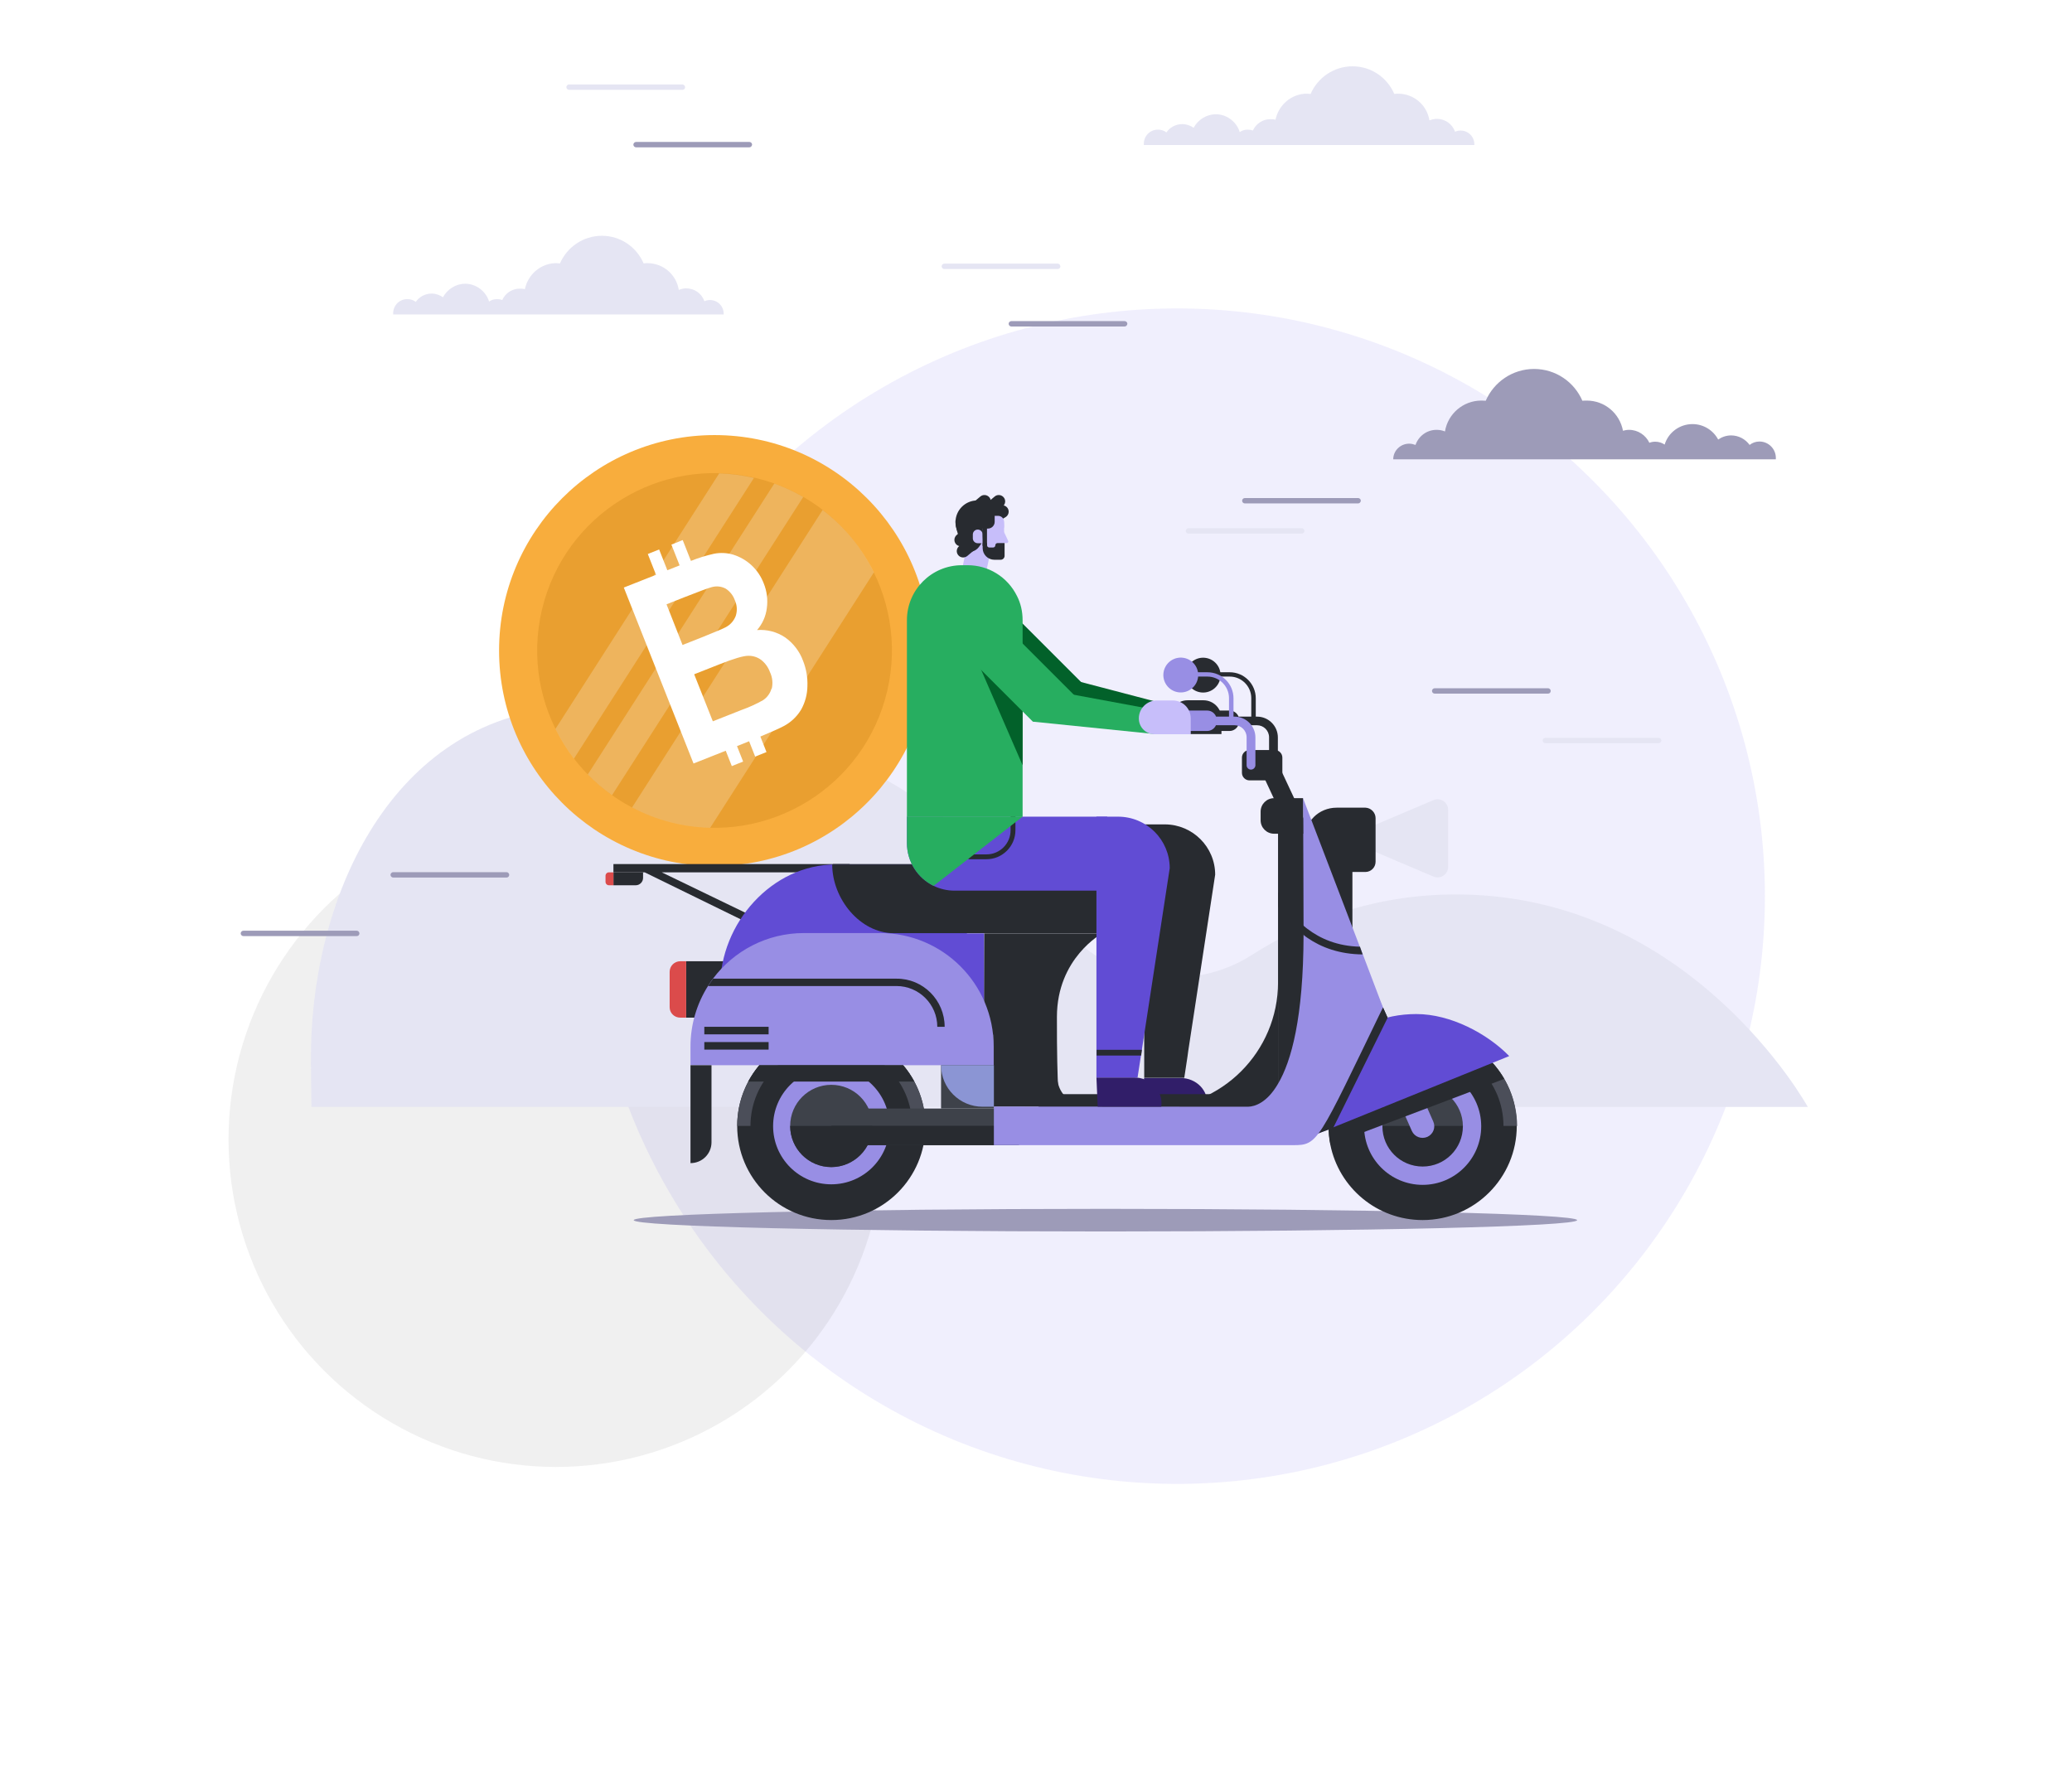<?xml version="1.0" encoding="UTF-8"?> <svg xmlns="http://www.w3.org/2000/svg" width="736" height="636" viewBox="0 0 736 636" fill="none"><g opacity="0.08" filter="url(#filter0_f)"><circle cx="418.127" cy="318.366" r="208.796" fill="#4630EB"></circle></g><g opacity="0.06" filter="url(#filter1_f)"><circle cx="197.504" cy="404.808" r="116.332" fill="black"></circle></g><path d="M392.34 393.233H110.636L110.45 378.034C109.731 319.435 138.424 258.121 196.675 251.706C203.474 250.957 210.461 250.562 217.639 250.562C291.845 250.562 345.825 292.738 379.579 331.213C395.02 348.887 423.924 352.524 444.469 339.38C463.484 327.193 487.73 317.75 517.208 317.75C600.667 317.75 642.141 393.233 642.141 393.233H422.074H392.34Z" fill="#E5E5F3"></path><path d="M253.823 307.654C296.097 307.654 330.368 273.383 330.368 231.109C330.368 188.834 296.097 154.564 253.823 154.564C211.548 154.564 177.277 188.834 177.277 231.109C177.277 273.383 211.548 307.654 253.823 307.654Z" fill="#F8AD3D"></path><path d="M315.13 245.549C323.122 211.688 302.151 177.759 268.289 169.767C234.428 161.775 200.499 182.746 192.507 216.608C184.515 250.469 205.486 284.398 239.348 292.39C273.209 300.382 307.138 279.411 315.13 245.549Z" fill="#E99F30"></path><path opacity="0.22" d="M275.039 171.793L208.786 275.128C211.43 277.838 214.316 280.301 217.408 282.486L285.315 176.558C282.041 174.661 278.602 173.067 275.039 171.793ZM292.202 181.177L224.523 286.846C233.089 291.364 242.586 293.838 252.269 294.074L310.435 203.316C306.134 194.637 299.896 187.062 292.202 181.177ZM255.445 168.212L197.295 258.97C199.133 262.693 201.331 266.227 203.859 269.521L267.811 169.784C263.753 168.837 259.611 168.294 255.445 168.163V168.212Z" fill="white"></path><path d="M278.895 226.443C275.958 224.467 272.438 223.547 268.911 223.833C270.812 221.66 272.02 218.968 272.379 216.103C272.805 213.097 272.425 210.032 271.277 207.221C270.356 204.809 268.898 202.638 267.014 200.872C265.13 199.106 262.869 197.791 260.402 197.027C258.202 196.383 255.878 196.277 253.628 196.719C250.83 197.346 248.088 198.197 245.427 199.264L242.51 191.857L238.491 193.478L241.408 200.852L237.048 202.586L234.131 195.196L230.112 196.817L233.029 204.207L221.587 208.729L246.351 271.238L257.793 266.7L259.949 272.162L263.968 270.542L261.796 265.064L265.038 263.767L266.091 263.329L268.247 268.791L272.266 267.17L270.094 261.66C274.243 259.926 276.998 258.694 278.295 257.997C280.897 256.644 283.073 254.597 284.583 252.082C286.001 249.532 286.764 246.669 286.803 243.752C286.92 240.684 286.395 237.626 285.264 234.773C284.035 231.415 281.813 228.509 278.895 226.443ZM236.757 214.677L243.142 212.148C248.393 210.074 251.586 208.907 252.753 208.599C254.443 208.1 256.261 208.292 257.809 209.134C259.324 210.122 260.465 211.588 261.051 213.299C261.833 215.041 261.937 217.011 261.342 218.826C260.679 220.563 259.398 221.994 257.744 222.845C256.74 223.396 254.082 224.465 249.738 226.248L242.445 229.133L236.757 214.677ZM274.032 244.675C273.548 246.367 272.465 247.824 270.986 248.776C268.592 250.124 266.087 251.262 263.498 252.179L253.207 256.247L246.578 239.538L255.573 235.989C260.629 233.979 264.038 232.974 265.799 232.974C267.455 232.94 269.075 233.459 270.402 234.449C271.814 235.571 272.885 237.064 273.498 238.76C274.377 240.602 274.6 242.689 274.13 244.675H274.032Z" fill="white"></path><path d="M252.181 106.588C251.53 106.588 250.879 106.697 250.228 107.025C249.251 104.295 246.756 102.439 243.717 102.439C242.849 102.439 241.981 102.657 241.113 102.985C240.245 97.525 235.58 93.484 229.937 93.484C229.503 93.484 229.069 93.484 228.635 93.594C226.139 87.806 220.497 83.766 213.77 83.766C207.151 83.766 201.4 87.806 198.904 93.594C198.47 93.594 198.036 93.484 197.602 93.484C192.069 93.484 187.511 97.525 186.426 102.766C185.884 102.548 185.233 102.548 184.582 102.548C181.869 102.548 179.482 104.186 178.397 106.588C177.854 106.37 177.203 106.26 176.552 106.26C175.467 106.26 174.491 106.588 173.731 107.134C172.646 103.531 169.174 100.801 165.268 100.801C161.904 100.801 158.866 102.766 157.347 105.605C156.262 104.841 154.851 104.295 153.332 104.295C150.945 104.295 148.883 105.496 147.69 107.243C146.822 106.588 145.845 106.26 144.651 106.26C141.83 106.26 139.66 108.554 139.66 111.283C139.66 111.393 139.66 111.611 139.66 111.72H146.496H149.751H156.587H160.385H171.669H174.057H178.288H181.761H188.596H191.201H202.594H206.825H220.931H225.163H237.316H239.16H247.298H250.228H257.064C257.172 108.772 254.894 106.588 252.181 106.588Z" fill="#E5E5F3"></path><path d="M518.821 46.379C518.17 46.379 517.519 46.488 516.867 46.816C515.891 44.086 513.395 42.23 510.357 42.23C509.489 42.23 508.621 42.448 507.753 42.776C506.885 37.316 502.219 33.276 496.577 33.276C496.143 33.276 495.709 33.276 495.275 33.385C492.779 27.598 487.137 23.557 480.409 23.557C473.791 23.557 468.04 27.598 465.544 33.385C465.11 33.385 464.676 33.276 464.242 33.276C458.708 33.276 454.151 37.316 453.066 42.557C452.523 42.339 451.872 42.339 451.221 42.339C448.509 42.339 446.122 43.977 445.036 46.379C444.494 46.161 443.843 46.052 443.192 46.052C442.107 46.052 441.13 46.379 440.371 46.925C439.286 43.322 435.813 40.592 431.907 40.592C428.544 40.592 425.505 42.557 423.986 45.396C422.901 44.632 421.491 44.086 419.972 44.086C417.584 44.086 415.523 45.287 414.329 47.034C413.461 46.379 412.485 46.052 411.291 46.052C408.47 46.052 406.3 48.345 406.3 51.075C406.3 51.184 406.3 51.402 406.3 51.511H413.136H416.391H423.227H427.024H438.309H440.696H444.928H448.4H455.236H457.84H469.233H473.465H487.571H491.803H503.955H505.8H513.938H516.867H523.703C523.812 48.563 521.533 46.379 518.821 46.379Z" fill="#E5E5F3"></path><path d="M500.571 157.616C501.337 157.616 502.103 157.808 502.805 158.063C503.889 154.937 506.824 152.703 510.27 152.703C511.355 152.703 512.375 152.895 513.269 153.278C514.29 147.025 519.713 142.303 526.221 142.303C526.732 142.303 527.242 142.367 527.753 142.367C530.624 135.731 537.26 131.073 544.917 131.073C552.637 131.073 559.209 135.731 562.08 142.367C562.591 142.303 563.101 142.303 563.612 142.303C570.056 142.303 575.352 146.897 576.501 153.022C577.202 152.831 577.904 152.703 578.67 152.703C581.86 152.703 584.604 154.618 585.88 157.297C586.518 157.042 587.22 156.915 587.986 156.915C589.198 156.915 590.347 157.297 591.304 157.935C592.58 153.724 596.536 150.662 601.194 150.662C605.15 150.662 608.595 152.895 610.318 156.149C611.594 155.256 613.189 154.681 614.912 154.681C617.592 154.681 620.016 156.021 621.484 158.063C622.441 157.297 623.653 156.851 624.993 156.851C628.184 156.851 630.8 159.467 630.8 162.657C630.8 162.848 630.8 162.976 630.8 163.168H622.951H619.187H611.275H606.936H593.856H591.112H586.199H582.179H574.267H571.268H558.061H553.148H536.813H531.9H517.799H515.693H506.25H502.805H494.893C494.893 160.169 497.381 157.616 500.571 157.616Z" fill="#9D9BB8"></path><path d="M482.434 178.844H442.172C441.661 178.844 441.215 178.398 441.215 177.887C441.215 177.377 441.661 176.93 442.172 176.93H482.434C482.944 176.93 483.391 177.377 483.391 177.887C483.327 178.398 482.944 178.844 482.434 178.844Z" fill="#9D9BB8"></path><path d="M462.399 189.563H422.138C421.627 189.563 421.181 189.117 421.181 188.606C421.181 188.096 421.627 187.649 422.138 187.649H462.399C462.91 187.649 463.357 188.096 463.357 188.606C463.357 189.117 462.91 189.563 462.399 189.563Z" fill="#E5E5F3"></path><path d="M549.878 246.415H509.616C509.106 246.415 508.659 245.968 508.659 245.458C508.659 244.947 509.106 244.501 509.616 244.501H549.878C550.388 244.501 550.835 244.947 550.835 245.458C550.835 246.032 550.388 246.415 549.878 246.415Z" fill="#9D9BB8"></path><path d="M589.182 264.025H548.92C548.41 264.025 547.963 263.579 547.963 263.068C547.963 262.558 548.41 262.111 548.92 262.111H589.182C589.692 262.111 590.139 262.558 590.139 263.068C590.139 263.579 589.692 264.025 589.182 264.025Z" fill="#E5E5F3"></path><path d="M242.396 31.922H202.135C201.624 31.922 201.178 31.476 201.178 30.965C201.178 30.455 201.624 30.008 202.135 30.008H242.396C242.907 30.008 243.354 30.455 243.354 30.965C243.354 31.54 242.971 31.922 242.396 31.922Z" fill="#E5E5F3"></path><path d="M375.698 95.572H335.437C334.926 95.572 334.479 95.125 334.479 94.615C334.479 94.104 334.926 93.658 335.437 93.658H375.698C376.209 93.658 376.655 94.104 376.655 94.615C376.655 95.189 376.272 95.572 375.698 95.572Z" fill="#E5E5F3"></path><path d="M266.198 52.34H225.937C225.426 52.34 224.979 51.894 224.979 51.383C224.979 50.873 225.426 50.426 225.937 50.426H266.198C266.709 50.426 267.155 50.873 267.155 51.383C267.092 51.894 266.709 52.34 266.198 52.34Z" fill="#9D9BB8"></path><path d="M399.499 115.99H359.237C358.727 115.99 358.28 115.543 358.28 115.033C358.28 114.522 358.727 114.076 359.237 114.076H399.499C400.009 114.076 400.456 114.522 400.456 115.033C400.392 115.543 400.009 115.99 399.499 115.99Z" fill="#9D9BB8"></path><path d="M179.93 311.752H139.668C139.158 311.752 138.711 311.306 138.711 310.795C138.711 310.285 139.158 309.838 139.668 309.838H179.93C180.44 309.838 180.887 310.285 180.887 310.795C180.887 311.369 180.44 311.752 179.93 311.752Z" fill="#9D9BB8"></path><path d="M126.716 332.553H86.454C85.944 332.553 85.497 332.106 85.497 331.596C85.497 331.086 85.944 330.639 86.454 330.639H126.716C127.226 330.639 127.673 331.086 127.673 331.596C127.673 332.106 127.29 332.553 126.716 332.553Z" fill="#9D9BB8"></path><path d="M514.405 307.921C514.405 310.623 511.647 312.448 509.159 311.393L485.366 301.294C482.302 299.993 482.302 295.65 485.366 294.35L509.159 284.251C511.647 283.195 514.405 285.021 514.405 287.723L514.405 307.921Z" fill="#E5E5F3"></path><path d="M392.66 437.487C485.198 437.487 560.215 435.687 560.215 433.467C560.215 431.247 485.198 429.448 392.66 429.448C300.122 429.448 225.105 431.247 225.105 433.467C225.105 435.687 300.122 437.487 392.66 437.487Z" fill="#9D9BB8"></path><path d="M351.701 196.543L343.31 194.775L341.698 202.427L350.089 204.195L351.701 196.543Z" fill="#C7BEFA"></path><path d="M353.643 197.317H351.317C345.649 197.317 341.056 192.724 341.056 187.055V186.561C341.056 182.607 344.253 179.38 348.236 179.38H349.486C353.439 179.38 356.666 182.578 356.666 186.561V194.264C356.666 195.95 355.329 197.317 353.643 197.317Z" fill="#C7BEFA"></path><path d="M354.865 185.514C349.312 185.514 345.882 185.223 347.132 193.247C342.859 193.247 339.399 189.787 339.399 185.514C339.399 181.241 342.859 177.781 347.132 177.781C347.888 177.781 353.324 177.781 353.324 177.781C356.522 178.741 354.865 182.026 354.865 185.514Z" fill="#282B30"></path><path d="M349.167 185.863C348.527 184.787 348.876 183.392 349.951 182.753L354.864 179.816C355.94 179.177 357.335 179.526 357.975 180.601C358.614 181.677 358.265 183.072 357.19 183.712L352.277 186.648C351.201 187.317 349.806 186.939 349.167 185.863Z" fill="#282B30"></path><path d="M348.642 183.276C347.828 182.316 347.973 180.892 348.933 180.078L353.322 176.386C354.282 175.572 355.706 175.718 356.52 176.677C357.334 177.636 357.189 179.061 356.229 179.875L351.84 183.566C350.851 184.351 349.427 184.235 348.642 183.276Z" fill="#282B30"></path><path d="M343.556 183.276C342.742 182.316 342.887 180.892 343.847 180.078L348.236 176.386C349.196 175.572 350.62 175.718 351.434 176.677C352.248 177.636 352.103 179.061 351.143 179.875L346.754 183.566C345.794 184.351 344.37 184.235 343.556 183.276Z" fill="#282B30"></path><path d="M339.543 193.247C338.729 192.287 338.875 190.863 339.834 190.049L344.224 186.357C345.183 185.543 346.607 185.689 347.421 186.648C348.235 187.607 348.09 189.032 347.131 189.846L342.741 193.537C341.753 194.322 340.328 194.206 339.543 193.247Z" fill="#282B30"></path><path d="M340.386 197.229C339.572 196.27 339.717 194.846 340.677 194.032L345.066 190.34C346.026 189.526 347.45 189.671 348.264 190.63C349.078 191.59 348.933 193.014 347.973 193.828L343.584 197.52C342.595 198.305 341.171 198.189 340.386 197.229Z" fill="#282B30"></path><path d="M357.624 192.927H356.354L356.598 188.881L358.089 192.113C358.292 192.462 358.031 192.927 357.624 192.927Z" fill="#C7BEFA"></path><path d="M343.525 196.125C339.136 189.816 339.397 184.933 339.397 184.933L344.136 182.84C347.392 182.84 349.979 183.741 349.979 186.997L349.049 187.142C350.008 197.026 343.525 196.125 343.525 196.125Z" fill="#282B30"></path><path d="M349.05 192.985H347.306C346.346 192.985 345.562 192.2 345.562 191.241V189.875C345.562 188.915 346.346 188.13 347.306 188.13C348.265 188.13 349.05 188.915 349.05 189.875V192.985Z" fill="#C7BEFA"></path><path d="M350.59 186.183H349.021V193.915H350.59V186.183Z" fill="#282B30"></path><path d="M356.666 187.491H351.172C350.009 187.491 349.05 186.532 349.05 185.369C349.05 184.206 350.009 183.247 351.172 183.247H354.515C355.707 183.247 356.666 184.206 356.666 185.398V187.491Z" fill="#C7BEFA"></path><path d="M350.91 187.782H348.352V182.869H353.323V185.369C353.323 186.706 352.247 187.782 350.91 187.782Z" fill="#282B30"></path><path d="M356.841 192.927V197.462C356.841 198.247 356.201 198.857 355.445 198.857H353.207C350.91 198.857 349.05 196.997 349.05 194.7V192.927H350.62V193.712C350.62 194.148 350.968 194.497 351.404 194.497H352.771C353.207 194.497 353.556 194.148 353.556 193.712C353.556 193.276 353.904 192.927 354.341 192.927H356.841Z" fill="#282B30"></path><path d="M421.054 260.771L377.793 256.369L381.94 241.757L421.883 252.221L421.054 260.771Z" fill="#02612A"></path><path d="M377.792 256.369L343.592 222.169C340.784 219.361 340.784 214.831 343.592 212.023C346.399 209.216 350.93 209.216 353.737 212.023L387.937 246.224L377.792 256.369Z" fill="#02612A"></path><path d="M427.498 248.776H421.819C418.31 248.776 415.438 251.647 415.438 255.156C415.438 258.283 417.927 260.771 421.053 260.771H433.878V255.156C433.878 251.647 431.007 248.776 427.498 248.776Z" fill="#282B30"></path><path d="M446 255.986H444.468V248.01C444.468 243.799 441.023 240.353 436.812 240.353H428.262V238.822H436.812C441.916 238.822 446.064 242.969 446.064 248.074V255.986H446Z" fill="#282B30"></path><path d="M452.319 273.405C451.489 273.405 450.788 272.703 450.788 271.874V261.92C450.788 259.559 448.873 257.645 446.513 257.645H440.132C439.302 257.645 438.601 256.943 438.601 256.113C438.601 255.284 439.302 254.582 440.132 254.582H446.513C450.596 254.582 453.914 257.9 453.914 261.984V271.937C453.85 272.703 453.148 273.405 452.319 273.405Z" fill="#282B30"></path><path d="M436.749 259.687H420.479C418.501 259.687 416.842 258.091 416.842 256.05C416.842 254.072 418.437 252.413 420.479 252.413H436.749C438.663 252.413 440.195 253.944 440.195 255.858V256.241C440.131 258.155 438.6 259.687 436.749 259.687Z" fill="#282B30"></path><path d="M433.477 240.831C434.024 237.457 431.733 234.278 428.359 233.73C424.985 233.183 421.806 235.474 421.258 238.848C420.711 242.222 423.002 245.402 426.376 245.949C429.75 246.497 432.929 244.205 433.477 240.831Z" fill="#282B30"></path><path d="M419.331 382.96H406.378L406.825 393.041H428.774C429.476 387.426 424.946 382.96 419.331 382.96Z" fill="#311E69"></path><path d="M431.644 310.731L422.073 373.389L421.818 375.303L420.669 382.896H406.44V373.389V292.866H413.842C423.668 292.929 431.644 300.905 431.644 310.731Z" fill="#282B30"></path><path d="M323.238 318.452H295.865V306.967H331.597V310.093C331.66 314.687 327.896 318.452 323.238 318.452Z" fill="#282B30"></path><path d="M301.801 306.967H217.896V309.902H228.998L279.596 334.659L281 332.106L235.059 309.902H301.801V306.967Z" fill="#282B30"></path><path d="M225.807 314.496H217.896V309.902H228.424V311.88C228.424 313.284 227.275 314.496 225.807 314.496Z" fill="#282B30"></path><path d="M216.3 314.496H217.895V309.902H216.3C215.598 309.902 215.088 310.476 215.088 311.114V313.284C215.088 313.922 215.598 314.496 216.3 314.496Z" fill="#DB4B4B"></path><path d="M439.365 388.702H368.923V393.679H439.365V388.702Z" fill="#282B30"></path><path d="M534.309 383.279C532.203 379.578 529.332 376.324 525.95 373.708C520.271 369.242 513.125 366.562 505.341 366.562C487.603 366.562 473.055 380.408 471.97 397.827C471.906 398.529 471.906 399.294 471.906 399.996C471.906 402.293 472.098 404.463 472.544 406.632C475.607 421.945 489.134 433.43 505.341 433.43C523.781 433.43 538.775 418.436 538.775 399.996C538.775 393.935 537.18 388.192 534.309 383.279ZM505.341 419.776C495.004 419.776 486.518 411.8 485.688 401.719C485.625 401.145 485.625 400.57 485.625 400.06C485.625 396.678 486.454 393.552 487.922 390.744C491.24 384.491 497.812 380.28 505.341 380.28C506.936 380.28 508.531 380.471 509.999 380.854C514.529 381.939 518.485 384.619 521.165 388.256C523.589 391.574 525.057 395.657 525.057 400.06C525.121 410.907 516.252 419.776 505.341 419.776Z" fill="#282B30"></path><path d="M519.952 399.996C519.952 408.036 513.38 414.608 505.34 414.608C497.301 414.608 490.729 408.036 490.729 399.996C490.729 391.893 497.301 385.385 505.34 385.385C513.444 385.385 519.952 391.957 519.952 399.996Z" fill="#3E424A"></path><path d="M519.952 399.996C519.952 408.036 513.38 414.608 505.34 414.608C497.301 414.608 490.729 408.036 490.729 399.996H519.952Z" fill="#282B30"></path><path d="M505.341 366.562C486.901 366.562 471.906 381.556 471.906 399.996H485.625C485.625 389.085 494.494 380.216 505.404 380.216C516.315 380.216 525.184 389.085 525.184 399.996H538.903C538.775 381.556 523.844 366.562 505.341 366.562Z" fill="#4B4E59"></path><path d="M505.341 371.283C489.453 371.283 476.628 384.172 476.628 399.996C476.628 415.884 489.517 428.709 505.341 428.709C521.228 428.709 534.053 415.82 534.053 399.996C534.053 384.172 521.228 371.283 505.341 371.283ZM505.341 416.969C495.961 416.969 488.368 409.376 488.368 399.996C488.368 390.617 495.961 383.024 505.341 383.024C514.72 383.024 522.313 390.617 522.313 399.996C522.313 409.376 514.72 416.969 505.341 416.969Z" fill="#282B30"></path><path d="M505.342 379.323C493.921 379.323 484.605 388.575 484.541 399.996V400.124C484.541 411.609 493.857 420.925 505.342 420.925C516.827 420.925 526.143 411.609 526.143 400.124V399.996C526.079 388.575 516.827 379.323 505.342 379.323ZM519.634 400.124C519.634 408.036 513.254 414.416 505.342 414.416C497.43 414.416 491.049 408.036 491.049 400.124V399.996C491.113 392.148 497.494 385.831 505.342 385.831C513.19 385.831 519.571 392.148 519.634 399.996V400.124Z" fill="#988EE4"></path><path d="M506.999 403.888C504.893 404.782 502.469 403.888 501.512 401.783L480.328 353.801C479.435 351.695 480.328 349.27 482.434 348.313C484.539 347.42 486.964 348.313 487.921 350.419L509.104 398.401C510.062 400.507 509.104 402.931 506.999 403.888Z" fill="#988EE4"></path><path d="M491.241 357.884L492.9 361.585L487.604 365.413L491.241 357.884Z" fill="#282B30"></path><path d="M480.393 306.01H470.184V331.405H480.393V306.01Z" fill="#282B30"></path><path d="M488.623 290.633V306.137C488.623 308.179 486.964 309.774 484.986 309.774H475.223C468.779 309.774 463.164 304.478 463.355 298.034C463.419 294.971 464.695 292.291 466.673 290.25C468.715 288.208 471.586 286.932 474.777 286.932H485.049C486.964 286.996 488.623 288.655 488.623 290.633Z" fill="#282B30"></path><path d="M257.008 341.486H243.736V361.521H257.008V341.486Z" fill="#282B30"></path><path d="M295.292 366.562C276.788 366.562 261.857 381.556 261.857 399.996C261.857 418.5 276.852 433.43 295.292 433.43C313.796 433.43 328.726 418.436 328.726 399.996C328.726 381.556 313.796 366.562 295.292 366.562ZM295.292 419.776C284.381 419.776 275.512 410.907 275.512 399.996C275.512 389.085 284.381 380.216 295.292 380.216C306.203 380.216 315.072 389.085 315.072 399.996C315.072 410.907 306.203 419.776 295.292 419.776Z" fill="#282B30"></path><path d="M397.764 393.169H375.368V380.791C375.368 393.169 385.386 393.169 397.764 393.169Z" fill="#282B30"></path><path d="M409.25 393.679H453.978V348.951C453.978 373.644 433.943 393.679 409.25 393.679Z" fill="#282B30"></path><path d="M324.77 384.236C323.622 382.194 322.346 380.216 320.814 378.43C314.689 371.156 305.501 366.562 295.292 366.562C285.083 366.562 275.895 371.156 269.769 378.43C268.238 380.216 266.898 382.194 265.813 384.236C263.261 388.958 261.857 394.317 261.857 399.996H275.512C275.512 393.552 278.575 387.809 283.36 384.236C286.678 381.748 290.762 380.28 295.228 380.28C299.694 380.28 303.778 381.748 307.16 384.236C311.945 387.873 315.008 393.552 315.008 399.996H328.726C328.726 394.317 327.322 388.958 324.77 384.236Z" fill="#4B4E59"></path><path d="M295.292 371.283C279.404 371.283 266.579 384.172 266.579 399.996C266.579 415.884 279.468 428.709 295.292 428.709C311.18 428.709 324.005 415.82 324.005 399.996C324.005 384.172 311.18 371.283 295.292 371.283ZM295.292 416.969C285.912 416.969 278.319 409.376 278.319 399.996C278.319 390.617 285.912 383.024 295.292 383.024C304.671 383.024 312.264 390.617 312.264 399.996C312.264 409.376 304.671 416.969 295.292 416.969Z" fill="#282B30"></path><path d="M295.291 379.387C283.87 379.387 274.618 388.639 274.618 400.06C274.618 411.481 283.87 420.733 295.291 420.733C306.713 420.733 315.965 411.481 315.965 400.06C315.901 388.639 306.713 379.387 295.291 379.387Z" fill="#988EE4"></path><path d="M309.902 399.996C309.902 408.036 303.33 414.608 295.29 414.608C287.187 414.608 280.679 408.036 280.679 399.996C280.679 391.893 287.251 385.385 295.29 385.385C303.394 385.385 309.902 391.957 309.902 399.996Z" fill="#3E424A"></path><path d="M361.905 393.807H295.291V406.823H361.905V393.807Z" fill="#3E424A"></path><path d="M361.905 399.932H295.291V406.823H361.905V399.932Z" fill="#282B30"></path><path d="M309.902 399.996C309.902 408.036 303.33 414.608 295.29 414.608C287.187 414.608 280.679 408.036 280.679 399.996H309.902Z" fill="#282B30"></path><path d="M475.925 318.197L470.502 322.28L447.851 273.724L453.21 269.704L475.925 318.197Z" fill="#282B30"></path><path d="M452.83 277.233H443.833C442.366 277.233 441.153 276.021 441.153 274.554V269.13C441.153 267.663 442.366 266.45 443.833 266.45H452.83C454.297 266.45 455.51 267.663 455.51 269.13V274.617C455.51 276.085 454.297 277.233 452.83 277.233Z" fill="#282B30"></path><path d="M438.089 255.986H436.557V248.01C436.557 243.799 433.112 240.353 428.901 240.353H420.351V238.822H428.901C434.005 238.822 438.153 242.969 438.153 248.074V255.986H438.089Z" fill="#988EE4"></path><path d="M444.342 273.405C443.513 273.405 442.811 272.703 442.811 271.874V261.92C442.811 259.559 440.897 257.645 438.536 257.645H432.155C431.326 257.645 430.624 256.943 430.624 256.113C430.624 255.284 431.326 254.582 432.155 254.582H438.536C442.62 254.582 445.937 257.9 445.937 261.984V271.937C445.874 272.703 445.236 273.405 444.342 273.405Z" fill="#988EE4"></path><path d="M428.772 259.687H412.501C410.523 259.687 408.864 258.091 408.864 256.05C408.864 254.072 410.459 252.413 412.501 252.413H428.772C430.686 252.413 432.217 253.944 432.217 255.858V256.241C432.217 258.155 430.686 259.687 428.772 259.687Z" fill="#988EE4"></path><path d="M376.388 393.169H349.398L349.59 331.596H391.51C391.51 331.596 375.431 340.274 375.431 361.266C375.368 387.426 376.388 393.169 376.388 393.169Z" fill="#282B30"></path><path d="M464.441 293.185H453.977V393.871H464.441V293.185Z" fill="#282B30"></path><path d="M534.308 383.279L521.228 388.256L485.688 401.719L472.608 406.696C472.161 404.527 471.97 402.293 471.97 400.06C471.97 399.358 471.97 398.593 472.034 397.891L487.921 390.744L510.062 380.855L526.013 373.708C529.331 376.324 532.139 379.578 534.308 383.279Z" fill="#282B30"></path><path d="M464.44 404.207V402.166C464.44 378.366 479.307 360.245 503.107 360.245C515.23 360.245 528.247 367.136 536.095 375.176L464.44 404.207Z" fill="#614CD4"></path><path d="M492.9 361.585L473.566 400.698L464.889 403.888L491.241 357.884L492.9 361.585Z" fill="#282B30"></path><path d="M491.241 357.884C468.016 405.866 468.271 406.823 459.338 406.823C458.764 406.823 353.037 406.823 353.037 406.823V393.105L443.323 393.169C445.811 393.105 450.086 391.701 453.978 385.002C458.7 377.026 462.975 361.585 463.039 332.17V328.98C463.039 315.9 462.911 302.054 462.911 293.121C462.847 287.251 462.847 283.55 462.847 283.55L483.074 336.445L484.095 339.061L491.241 357.884Z" fill="#988EE4"></path><path d="M343.528 374.92H255.795V350.674C255.795 327.959 274.171 307.095 296.886 307.095H343.465V374.92H343.528Z" fill="#614CD4"></path><path d="M378.111 307.095H295.609C295.609 319.218 305.436 331.532 317.559 331.532H391.382V322.855C391.446 315.581 385.448 307.095 378.111 307.095Z" fill="#282B30"></path><path d="M353.036 367.583H334.277V393.807H353.036V367.583Z" fill="#3E424A"></path><path d="M349.525 331.596H303.648V377.6H349.525V331.596Z" fill="#614CD4"></path><path d="M352.972 371.794V378.43H245.268V371.794C245.268 363.882 247.565 356.48 251.521 350.227C252.095 349.334 252.669 348.441 253.307 347.611C260.709 337.785 272.385 331.468 285.593 331.468H312.647C334.915 331.468 352.972 349.525 352.972 371.794Z" fill="#988EE4"></path><path d="M245.268 413.204V378.43H252.733V405.803C252.733 409.886 249.415 413.204 245.268 413.204Z" fill="#282B30"></path><path d="M241.631 361.521H243.736V341.486H241.631C239.589 341.486 237.866 343.145 237.866 345.25V357.82C237.866 359.862 239.525 361.521 241.631 361.521Z" fill="#DB4B4B"></path><path d="M462.911 296.184H452.575C449.958 296.184 447.789 294.078 447.789 291.398V288.336C447.789 285.719 449.895 283.55 452.575 283.55H462.847L462.911 296.184Z" fill="#282B30"></path><path d="M273.022 370.199H250.18V372.878H273.022V370.199Z" fill="#282B30"></path><path d="M273.023 364.775H250.181V367.455H273.023V364.775Z" fill="#282B30"></path><path d="M425.535 240.798C426.083 237.424 423.792 234.245 420.418 233.697C417.043 233.149 413.864 235.441 413.317 238.815C412.769 242.189 415.06 245.368 418.435 245.916C421.809 246.463 424.988 244.172 425.535 240.798Z" fill="#988EE4"></path><path d="M402.803 382.769H389.468L389.914 393.169H412.502C413.267 387.426 408.61 382.769 402.803 382.769Z" fill="#311E69"></path><path d="M335.554 364.775H332.938C332.938 356.799 326.43 350.291 318.454 350.291H251.521C252.096 349.398 252.67 348.505 253.308 347.675H318.454C327.897 347.611 335.554 355.332 335.554 364.775Z" fill="#282B30"></path><path d="M484.03 339.061C475.799 338.998 469.354 336.573 464.441 333.191C463.995 332.872 463.484 332.553 463.101 332.17C459.082 329.108 456.147 325.471 454.041 322.089V316.857C455.764 320.43 458.571 325.088 463.101 328.916C463.548 329.299 463.995 329.682 464.441 330.001C468.972 333.447 475.033 336.126 483.073 336.318L484.03 339.061Z" fill="#282B30"></path><path d="M334.277 378.43H353.036V393.169H349.017C340.849 393.169 334.277 386.533 334.277 378.43Z" fill="#8B95D4"></path><path d="M393.296 290.122V316.41H339.061C336.381 316.41 333.829 315.772 331.596 314.688C325.981 311.944 322.152 306.138 322.152 299.502V290.122H393.296Z" fill="#614CD4"></path><path d="M350.42 305.244H343.976V303.521H350.42C355.142 303.521 358.97 299.693 358.97 294.971V288.527H360.693V294.971C360.693 300.586 356.099 305.244 350.42 305.244Z" fill="#282B30"></path><path d="M415.501 308.435L405.611 372.943L405.292 374.921L404.079 382.769H389.468V372.943V290.122H397.125C407.333 290.122 415.501 298.353 415.501 308.435Z" fill="#614CD4"></path><path d="M363.243 220.318V290.186H322.152V220.318C322.152 209.535 330.894 200.794 341.677 200.794H343.719C347.42 200.794 350.865 201.814 353.8 203.601C356.99 205.515 359.607 208.386 361.265 211.768C362.542 214.257 363.243 217.192 363.243 220.318Z" fill="#27AE60"></path><path d="M347.039 234.547L363.246 271.873V243.161L347.039 234.547Z" fill="#02612A"></path><path d="M410.142 260.771L366.882 256.369L372.752 245.203L410.972 252.285L410.142 260.771Z" fill="#27AE60"></path><path d="M366.882 256.369L333.703 223.19C330.385 219.872 330.385 214.448 333.703 211.13C337.021 207.812 342.445 207.812 345.763 211.13L386.535 251.902L366.882 256.369Z" fill="#27AE60"></path><path d="M363.243 290.122L331.659 314.688C331.659 314.688 331.659 314.688 331.596 314.688C325.981 311.944 322.152 306.138 322.152 299.502V290.122H363.243Z" fill="#27AE60"></path><path d="M416.586 248.84H410.907C407.398 248.84 404.526 251.711 404.526 255.22C404.526 258.347 407.015 260.835 410.141 260.835H422.966V255.22C422.966 251.647 420.095 248.84 416.586 248.84Z" fill="#C7BEFA"></path><path d="M324.769 384.236H265.748C266.897 382.194 268.173 380.216 269.704 378.43H320.749C322.344 380.216 323.684 382.194 324.769 384.236Z" fill="#282B30"></path><path d="M405.612 372.943L405.357 374.984H389.533V372.943H405.612Z" fill="#282B30"></path><defs><filter id="filter0_f" x="100.645" y="0.884" width="634.963" height="634.963" color-interpolation-filters="sRGB"><feFlood flood-opacity="0" result="BackgroundImageFix"></feFlood><feBlend mode="normal" in="SourceGraphic" in2="BackgroundImageFix" result="shape"></feBlend><feGaussianBlur stdDeviation="54.343" result="effect1_foregroundBlur"></feGaussianBlur></filter><filter id="filter1_f" x="0.01" y="207.314" width="394.988" height="394.988" color-interpolation-filters="sRGB"><feFlood flood-opacity="0" result="BackgroundImageFix"></feFlood><feBlend mode="normal" in="SourceGraphic" in2="BackgroundImageFix" result="shape"></feBlend><feGaussianBlur stdDeviation="40.581" result="effect1_foregroundBlur"></feGaussianBlur></filter></defs></svg> 